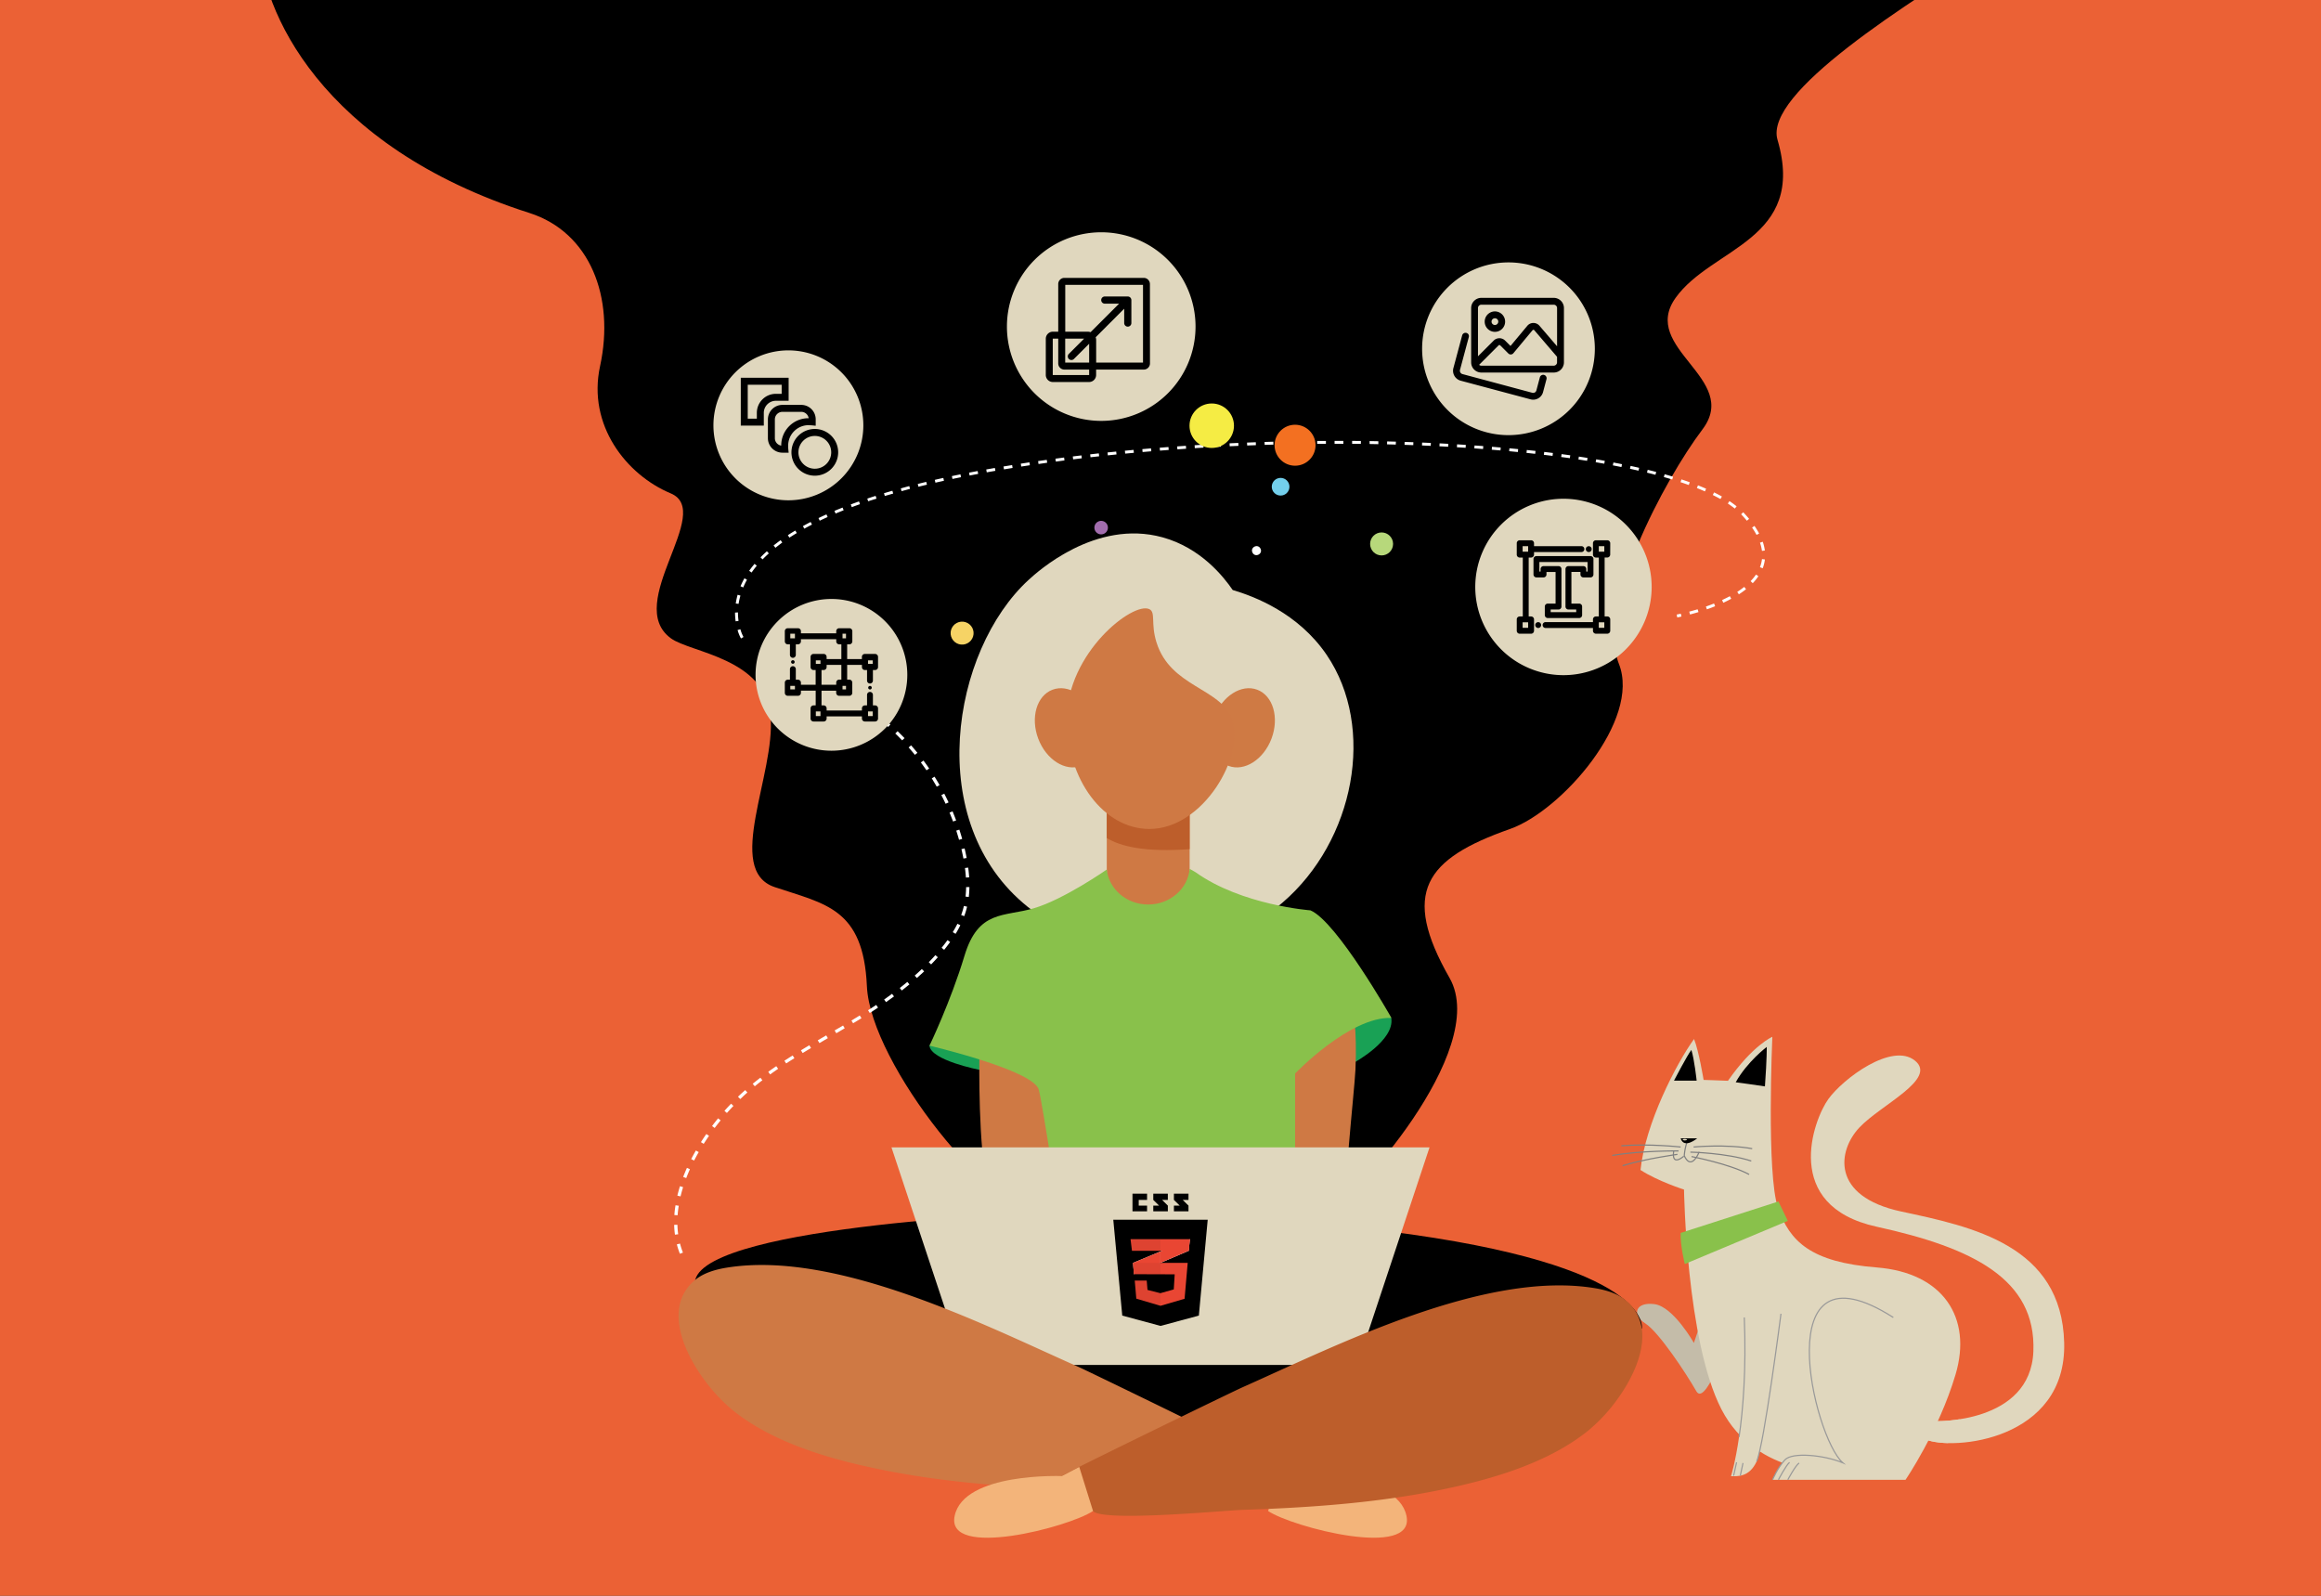 <svg xmlns="http://www.w3.org/2000/svg" viewBox="0 0 2000 1375"><rect x="0" y="0" width="2000" height="1375" fill="#333333" stroke="none"/><defs><clipPath id="clip-path"><path fill="none" d="M0 0h2000v1375H0z"/></clipPath><style>.cls-6,.cls-7{fill:none}.cls-5{fill:#e0d7be}.cls-6,.cls-7{stroke:#999;stroke-miterlimit:10}.cls-7{stroke:gray}.cls-8{fill:#89c14b}.cls-9{fill:#cf7944}.cls-10{fill:#bd5e2b}.cls-12{fill:#19a155}.cls-17{opacity:.05;isolation:isolate}.cls-14{fill:#f3b47a}.cls-15{fill:#fff}.cls-16{fill:#e94633}</style></defs><g clip-path="url(#clip-path)" id="Layer_4" data-name="Layer 4"><path fill="#eb6135" d="M0 0h2001.38v1400H0z"/><path d="M1471.47 1121.87l-11.85 35.28s-17.64-31.33-34-33.44-19.74 9-7.9 16.59 35.29 43.18 44 58.45 32.13-56.87 32.13-56.87" fill="#c4bca9"/><path class="cls-5" d="M1667.31 1224.57s82.36 2.47 84.84-60.1-52.67-89.43-135-107.46-54.44-92.26-41.71-109.94 54.79-49.14 74.59-33.23-29 37.83-47.73 57.62-25.09 59.39 36.06 72.47 138.22 29 140.34 113.12-96.15 93.32-119.84 83.07"/><path class="cls-5" d="M1688.69 1222.9a150.27 150.27 0 01-10.08 20.56c-8.42-.2-15.39-1.44-19.79-3.34l8.49-15.55a127.48 127.48 0 0021.38-1.67z"/><path class="cls-5" d="M1451.12 1025s-22.49-7.13-37.49-16.87c4.12-40.12 30.75-91.49 46.12-112.86 4.12 10.12 8.25 35.24 8.25 35.24s13.12.38 21 .75c21.38-30.74 38.22-37.88 38.22-37.88s-5.22 118.49 4.9 147.37 28.12 46.86 85.11 51.36 82.49 43.12 67.87 92.24-43.12 90.73-43.12 90.73h-114.56s4.32-10.49 10.69-17.24 33.75-4.13 49.87 2.62c-25.5-22.12-66-195.34 43.49-125.23 3 90-47.62 133.11-47.62 133.11s-70.11 4.87-100.48-54-32.25-189.34-32.25-189.34z"/><path class="cls-6" d="M1527.42 1275.07s4.32-10.49 10.69-17.24 33.75-4.13 49.87 2.62c-25.5-22.12-66-195.34 43.49-125.23"/><path class="cls-5" d="M1534.66 1132s-14.61 113.35-20.93 127.17-16.59 12.83-22.12 12.83c0 0 15-46.79 11.45-136.84"/><path class="cls-6" d="M1498.56 1238.17c3.35-23 6.3-57.45 4.5-103M1534.66 1132s-14.61 113.35-20.93 127.17"/><path class="cls-7" d="M1453.58 984.35a49.6 49.6 0 00-2.25 11.46c6.29 13.67 12.84-3.28 12.84-3.28M1450.82 996.33s-10.69 9.43-8.56-4.63"/><path d="M1448.21 980.87h14.25s-11.37 9.5-14.25 0z"/><path class="cls-5" d="M1450 982c0 .38.81.68 1.81.68s1.81-.3 1.81-.68-.81-.68-1.81-.68-1.81.26-1.81.68z"/><path d="M1495.67 932.54s22.22 3 25.17 3.55c1.77-24.6 1.57-34 1.57-34s-16.9 12.74-26.74 30.45zM1462 931.17h-19.54s11.77-22.6 15-26.47c2.65 8.47 4.54 26.47 4.54 26.47z"/><path class="cls-7" d="M1448.21 988.32s-27.17-3-51.09-1.06M1446.4 991.7s-32.35-.33-57.11 3.86M1445.42 994.67s-26.71 3.58-47.24 9.72M1459.4 988.32s28.14-2.63 50.46 1.45M1456.59 992.74s31.11.62 52.46 7.64M1457.62 996.56s32.62 6.27 49.59 15.4"/><path class="cls-6" d="M1540.55 1275.07s6.54-12.31 9.73-14.44M1532.47 1275.07s6.58-12.64 9.58-15M1501.94 1260.63l-2.35 10.92M1496.4 1260.03l-2.55 11.52"/><path class="cls-8" d="M1448.21 1062.36l84.26-27.11 8.08 16.72-88.77 37.17s-3.98-15.84-3.57-26.78z"/><path d="M1728.12-50H223.66C224 7 276 126 456.18 183.5c52.18 16.65 73.82 72.5 60.89 132-11.07 50.94 22.77 93.7 60.85 109.6S537 520 578.1 550c17.12 12.49 81.52 17 85.9 67s-40 132.72 3.51 147.36S744 782.45 747 849.72s111.4 201.35 152.2 194.81 214.09-10.3 251.8-6.53c10 1 134.12-132.27 98.08-195.35C1207 769 1228 740 1301.22 714.28c44-15.45 113-93.8 93.78-142.28s38.74-158 72-202-54.27-69.71-23.14-113.36S1557 207 1531.66 120.38C1520 80.46 1640 4.45 1728.12-50z"/><path d="M902.2 1044.53s-291.15 10.59-303.11 58.23 490.91 183.65 634.09 129.54 181.63-87.63 181.63-87.63 10.77-54.66-219.1-83.76-293.51-16.38-293.51-16.38z"/><path class="cls-5" d="M1105 777.87c62.3-53.38 80.83-150.84 38.21-213.56-24.57-36.16-62.43-50.44-81-55.93-7.73-11.26-27.33-36.29-60.52-45.41-57.88-15.9-108.1 30.06-115.2 36.55-66.51 60.84-91.53 209.45-.74 282 58.93 47.21 155.08 51.31 219.25-3.65z"/><path class="cls-9" d="M953.7 689.28h71.42v93.24H953.7z"/><path class="cls-10" d="M1025.12 689.28v42.41c-37.69 2.75-59.23-2.14-71.42-9.61v-32.8z"/><path d="M1095.67 636.39c-6.81 18.13-23.38 28.68-37 23.56s-19.15-24-12.34-42.1 23.37-28.68 37-23.56 19.15 23.96 12.34 42.1z" fill="#cf7a44"/><path class="cls-9" d="M894.62 636.39c6.81 18.13 23.37 28.68 37 23.56s19.15-24 12.34-42.1-23.38-28.68-37-23.56-19.15 23.96-12.34 42.1z"/><path class="cls-9" d="M1061.6 619.59c11.49 31.6-24.77 94.69-71.16 94.69-39.3 0-71.15-42.4-71.15-94.69 0-57 57.16-101.64 71.15-94.69 5.63 2.79 1 12.26 6.07 28.51 12.08 38.78 55.3 39.25 65.09 66.18z"/><path class="cls-12" d="M1167 915.5s34.92-19 31.87-38.2c-.55-3.45-34.84-2.14-34.84-2.14z"/><path class="cls-9" d="M1168 921.5c-.92 20-12 114-9 147.57 0 0-15.12 30.67-33.19 34.45 0 0-19.75 6.3-24 1.68l13.29-54-.52-126s31.89-54.45 51.21-57.81c.04-.06 3.75 20.69 2.21 54.11z"/><path class="cls-12" d="M843.87 921.8s-41.81-8.11-42.94-20.76c-.37-4.16 48 5.63 48 5.63z"/><path class="cls-9" d="M843.92 911.42s-1.32 79.08 7.51 112.27l2.94 10.08s-8 47.9-8 60.51 43.27 1.68 43.27 1.68l15.13-22.27 9.66-20.17L899 933.57s-48.36-22.57-55.08-22.15z"/><path class="cls-8" d="M1129.18 784.4s-59.18-4.4-98.86-32.77l-5.21-3c-1.53 17.21-16.94 30.74-35.73 30.74-18.52 0-33.75-13.12-35.67-30h-.18s-36.87 25.69-62.71 33.25-47.74 1.18-59.72 40.89S800.93 901 800.93 901s87.68 20.62 94 37.34c2.62 7 21.46 130.62 21.46 130.62H1116V925s47-49.16 83-47.9c0-.05-47.13-83.24-69.82-92.7z"/><path d="M836.3 1195.11h327.4l60.12-187.46H776.18l60.12 187.46z" opacity=".05"/><path class="cls-5" d="M830.45 1176.11h339.11l62.26-187.46H768.18l62.27 187.46z"/><path class="cls-9" d="M626 1092.32c-9.85 1.61-19.74 4.6-26.87 10.44-25.31 20.7-13.35 56.39 6.1 83.89a145.67 145.67 0 0026.65 28.88c35.65 28.42 85.55 42.63 132.82 51.85 53.77 10.49 109.36 14.28 164.45 16 16.44.53 120.42 10.55 129 1l27-30.13c.67-.74-146.64-72.38-155.93-76.5-80.06-35.56-208.22-100.92-303.22-85.43z"/><path class="cls-14" d="M1119.76 1271.84l-15.14-7.88-11.89 38c20.81 14 127.17 41.72 119.22 4.14s-92.19-34.26-92.19-34.26z"/><path class="cls-10" d="M1374 1109.91c-95-15.49-223.2 49.87-303.29 85.43-9.29 4.12-156.6 75.76-155.93 76.5l27 30.13c8.61 9.6 112.59-.43 129-1 55.09-1.78 110.68-5.57 164.45-16 47.27-9.22 97.17-23.43 132.82-51.86a145.31 145.31 0 0026.65-28.87c19.45-27.5 31.41-63.19 6.1-83.89-7.02-5.84-16.91-8.83-26.8-10.44z"/><path class="cls-14" d="M822.64 1306.11c-8 37.58 98.4 9.83 119.22-4.14L930 1264l-15.14 7.88s-84.27-3.35-92.22 34.23z"/><path d="M1033.05 1133.58l-33 8.9-33-8.9-7.73-82.58h81.36zM981.24 1038.82v-4.92h7.18v-5.38h-12.56v15.21h12.56v-4.91zm20.08-4.92h5v-5.38h-12.54v5.38c1.68 1.68 2.56 2.49 5 4.92h-5v4.91h12.56v-4.91l-5-4.92zm17.8 0h5v-5.38h-12.56v5.38c1.68 1.68 2.56 2.49 5 4.92h-5v4.91h12.56v-4.91l-5-4.92z"/><path class="cls-15" d="M1000 1078.31l-23.65 9.85.78 9.75 22.87-9.77 24.33-10.4 1-10-25.33 10.57z"/><path class="cls-16" d="M976.32 1088.16l.78 9.75 22.87-9.77v-9.83zM1025.31 1067.76l-25.31 10.55v9.83l24.33-10.4z"/><path class="cls-16" d="M976.35 1088.16l.79 9.75 35.09.12-.79 13-11.54 3.25-11.1-2.8-.68-8.07h-10.31l1.35 15.58 20.85 6.16 20.74-6.05 2.69-30.94z"/><path class="cls-17" d="M1000 1088.16h-23.68l.78 9.75 22.87.08v-9.83zm0 26.09h-.11l-11.1-2.8-.67-8.07h-10.35l1.35 15.58 20.85 6.17z"/><path class="cls-16" d="M974.19 1067.76h51.12l-1 10h-48.89l-1.23-10z"/><path class="cls-17" d="M1000 1067.76h-25.81l1.23 10H1000v-10z"/><path class="cls-15" d="M638.49 550.14a36.26 36.26 0 01-2.93-7.25l2.41-.72a34.16 34.16 0 002.69 6.71zm-4.58-14.79a53.64 53.64 0 01-.53-7.51l2.52-.17a50.85 50.85 0 00.5 7.33zm811.37-3.35l-.45-2.48s1.3-.23 3.52-.73l.55 2.46c-2.29.54-3.62.75-3.62.75zm11-2.56l-.65-2.43c2.19-.58 4.62-1.26 7.22-2l.73 2.4c-2.58.78-5.07 1.47-7.28 2.06zm14.53-4.44l-.83-2.37c2.29-.8 4.64-1.67 7-2.62l.93 2.33c-2.37 1-4.76 1.88-7.08 2.66zm-834.39-4.69L634 520a60.76 60.76 0 011.61-7.52l2.42.69a55.55 55.55 0 00-1.59 7.17zm848.51-1l-1-2.28c2.33-1.07 4.58-2.19 6.68-3.32l1.19 2.21c-2.17 1.21-4.47 2.36-6.8 3.45zm13.41-7.26L1497 510a73.77 73.77 0 006-4.3l1.56 2c-1.86 1.48-3.96 2.97-6.2 4.41zm-857.93-5.9l-2.31-1a66.21 66.21 0 013.39-6.87l2.18 1.23a68.68 68.68 0 00-3.24 6.7zm869.9-3.69l-1.81-1.74a42.23 42.23 0 004.64-5.64l2.07 1.41a45 45 0 01-4.88 6.03zm-862.69-9.18l-2.06-1.44c1.42-2 3-4.06 4.65-6l1.92 1.61c-1.6 1.94-3.13 3.92-4.49 5.89zm871.25-3.65l-2.33-.92a27.82 27.82 0 001.76-6.95l2.49.3a30.07 30.07 0 01-1.9 7.63zM657.14 482l-1.8-1.75c1.71-1.76 3.56-3.53 5.49-5.26l1.68 1.86a82.25 82.25 0 00-5.37 5.15zm861.13-7.32a35.48 35.48 0 00-1.7-7.06l2.38-.83a38.3 38.3 0 011.81 7.57zM668.19 472l-1.57-2c1.93-1.54 4-3.09 6-4.58l1.48 2c-2.02 1.58-4.02 3.05-5.91 4.58zm12.09-8.74l-1.38-2.1c2-1.35 4.18-2.69 6.41-4l1.29 2.15c-2.2 1.28-4.3 2.61-6.32 3.94zm833.34-2.38a64.7 64.7 0 00-3.86-6.29l2.07-1.43a66.48 66.48 0 014 6.54zm-820.54-5.35l-1.22-2.2c2.14-1.19 4.37-2.38 6.66-3.57l1.16 2.24q-3.42 1.75-6.6 3.52zm812.19-6.85c-1.38-1.67-2.9-3.38-4.51-5.1l-.43-.45 1.8-1.74.46.48c1.64 1.75 3.2 3.5 4.61 5.21zm-798.89 0l-1.09-2.27c2.22-1.06 4.51-2.13 6.86-3.18l1 2.29c-2.3 1.01-4.57 2.07-6.77 3.13zm13.67-6.16l-1-2.31q3.4-1.44 7-2.86l.92 2.33q-3.53 1.38-6.92 2.81zm774.82-4.31a80.148 80.148 0 00-6-4.34l1.39-2.1c2.21 1.46 4.29 3 6.18 4.48zM734 437l-.89-2.35q3.46-1.31 7.1-2.59l.84 2.37q-3.61 1.23-7.05 2.57zm14.14-5l-.8-2.38q3.52-1.19 7.18-2.35l.76 2.4q-3.63 1.09-7.14 2.26zm734.38-2c-2.08-1.17-4.3-2.33-6.61-3.47l1.11-2.25c2.35 1.15 4.61 2.34 6.73 3.53zm-720.07-2.6l-.72-2.4q3.54-1.08 7.23-2.14l.7 2.41c-2.45.73-4.85 1.38-7.21 2.1zm706.68-4q-3.33-1.46-6.92-2.87l.93-2.33q3.61 1.43 7 2.9zm-692.24-.15l-.66-2.42q3.59-1 7.28-2l.64 2.43q-3.69.96-7.26 1.95zm14.54-3.81l-.61-2.44q3.61-.9 7.33-1.79l.58 2.44q-3.73.85-7.3 1.75zm663.77-1.54c-2.3-.83-4.67-1.64-7.09-2.44l.78-2.38q3.67 1.2 7.16 2.45zm-649.15-2l-.55-2.44q3.63-.84 7.36-1.65l.53 2.45c-2.48.55-4.93 1.09-7.34 1.64zm634.9-2.73c-2.35-.72-4.76-1.42-7.21-2.11l.68-2.42c2.47.7 4.89 1.4 7.26 2.12zm-620.21-.48l-.51-2.46c2.43-.5 4.89-1 7.39-1.51l.49 2.46c-2.49.5-4.94 1-7.37 1.51zm14.76-2.95l-.48-2.47 7.41-1.4.46 2.47c-2.48.46-4.89.92-7.39 1.4zm591-.64q-3.59-.94-7.28-1.84l.59-2.44c2.48.6 4.93 1.22 7.33 1.85zM850.29 407l-.44-2.48 7.43-1.3.43 2.47c-2.48.42-4.96.85-7.42 1.31zm561.6-1.46c-2.42-.55-4.86-1.09-7.34-1.62l.52-2.46c2.5.54 5 1.08 7.38 1.63zm-546.77-1.11l-.41-2.48 7.44-1.22.4 2.48zm532.06-2q-3.65-.74-7.38-1.44l.47-2.47q3.75.72 7.41 1.45zM880 402l-.38-2.48 7.45-1.13.37 2.48zm14.89-2.22l-.36-2.49 7.46-1.05.35 2.49c-2.5.37-4.99.72-7.46 1.08zm487.52-.23q-3.66-.65-7.41-1.28l.42-2.48q3.75.63 7.43 1.29zm-472.61-1.84l-.33-2.49 7.47-1 .32 2.5c-2.5.36-4.99.69-7.47 1.02zm457.78-.65l-7.44-1.15.37-2.48c2.51.37 5 .76 7.46 1.15zm-442.85-1.27l-.3-2.49 7.46-.9.29 2.49zm428-1c-2.46-.35-5-.69-7.45-1l.33-2.49 7.47 1zm-413.05-.8l-.29-2.49q3.74-.44 7.47-.84l.28 2.5zm398.14-1.18c-2.48-.31-5-.62-7.47-.91l.29-2.5 7.49.92zm-383.21-.45l-.26-2.5 7.48-.76.25 2.49zm368.26-1.32q-3.72-.42-7.48-.81l.26-2.5 7.5.81zm-353.31-.18l-.24-2.5 7.49-.7.23 2.5zm15-1.37l-.21-2.5 7.49-.64.21 2.5zm323.38 0l-7.5-.72.23-2.5 7.51.72zm-308.39-1.22l-.2-2.5 7.51-.58.18 2.5zm293.4-.17l-7.51-.62.21-2.51 7.51.63zm-278.4-.95l-.18-2.5 7.51-.52.17 2.51c-2.59.21-5.05.36-7.59.56zm263.39-.26l-7.51-.55.18-2.5c2.52.17 5 .36 7.52.54zm-248.38-.74l-.16-2.51q3.76-.24 7.53-.45l.14 2.5zm233.36-.32l-7.51-.47.15-2.5 7.52.47zm-218.33-.56l-.14-2.51 7.53-.4.13 2.51zm203.3-.34c-2.5-.13-5-.27-7.52-.39l.13-2.51c2.52.12 5 .26 7.53.4zm-188.26-.43l-.12-2.51 7.54-.34.11 2.51zm173.22-.33l-7.52-.33.1-2.5 7.54.32zm-158.17-.32l-.1-2.5 7.54-.29.09 2.51zm143.13-.3l-7.52-.26.07-2.51 7.54.26zm-128.06-.23l-.08-2.51 7.54-.22.07 2.51zm113-.25c-2.5-.08-5-.14-7.52-.2l.06-2.51 7.54.19zm-97.93-.17l-.06-2.51 7.55-.16v2.51zm82.89-.19l-7.53-.14v-2.51l7.53.14zm-67.81-.11v-2.51l7.55-.11v2.52zm52.75-.13l-7.53-.07v-2.51l7.54.07zm-37.66 0v-2.51h7.55v2.51zm22.6-.06H1150v-2.51h7.54zM585.87 1080.31a69.62 69.62 0 01-2.63-8.1l2.72-.69a68 68 0 002.53 7.78zm-4.26-16.44a78 78 0 01-.69-8.47l2.81-.07a77.41 77.41 0 00.66 8.16zm2.3-16.75l-2.81-.19c.19-2.74.51-5.56 1-8.41l2.78.43c-.48 2.76-.79 5.51-.97 8.17zm2.52-16.25l-2.74-.63c.63-2.67 1.39-5.4 2.24-8.15l2.69.82c-.84 2.68-1.57 5.36-2.19 7.96zm4.9-15.77l-2.63-1c1-2.59 2.08-5.21 3.23-7.79l2.58 1.13c-1.14 2.56-2.21 5.12-3.18 7.66zm6.78-15.11l-2.51-1.26q1.23-2.38 2.52-4.71c.5-.9 1-1.79 1.52-2.68l2.45 1.37c-.51.88-1 1.76-1.5 2.65q-1.27 2.3-2.48 4.64zm8.27-14.39l-2.38-1.47q2.25-3.57 4.65-7l2.32 1.56q-2.35 3.41-4.59 6.91zm9.46-13.68l-2.26-1.66c1.69-2.24 3.42-4.46 5.2-6.63l2.19 1.74a230.8 230.8 0 00-5.13 6.55zM626.37 959l-2.11-1.83Q627.05 954 630 951l2 1.92q-2.86 2.99-5.63 6.08zm11.55-12l-2-2c.94-.9 1.88-1.79 2.83-2.67q1.68-1.54 3.39-3.06l1.88 2.07c-1.13 1-2.24 2-3.35 3-.9.92-1.83 1.8-2.75 2.66zm12.48-11l-1.79-2.14c2.17-1.79 4.38-3.54 6.61-5.25l1.73 2.19q-3.31 2.51-6.55 5.2zm13.26-10.19l-1.66-2.28c2.28-1.66 4.58-3.27 6.9-4.86l1.61 2.28c-2.31 1.58-4.59 3.18-6.85 4.82zm13.81-9.48l-1.55-2.33q3.52-2.29 7.1-4.55l1.51 2.35q-3.53 2.2-7.06 4.49zm14.2-8.94l-1.48-2.39q3.6-2.19 7.22-4.35l1.45 2.39q-3.6 2.13-7.19 4.31zm14.44-8.61l-1.44-2.39 7.27-4.25 1.42 2.39zm14.53-8.48l-1.44-2.4c2.43-1.41 4.84-2.83 7.26-4.25l1.44 2.35zm14.5-8.58l-1.46-2.37c2.4-1.45 4.8-2.9 7.17-4.37l1.49 2.36c-2.34 1.43-4.79 2.89-7.2 4.34zm14.35-8.87l-1.49-2.37 2.83-1.82q2.1-1.36 4.19-2.76l1.58 2.31-4.27 2.79zm14-9.36l-1.62-2.27c2.29-1.6 4.55-3.22 6.8-4.88l1.68 2.23q-3.35 2.43-6.82 4.88zm13.59-10l-1.74-2.18q3.3-2.57 6.51-5.24l1.81 2.13c-2.12 1.74-4.32 3.5-6.54 5.23zm13-10.78l-1.88-2.07q3.12-2.77 6.14-5.64l2 2c-2.04 1.88-4.12 3.78-6.22 5.65zM802.34 831l-2-1.92c1.93-2 3.83-4 5.67-6.1l2.12 1.84q-2.85 3.18-5.79 6.18zm11.24-12.6l-2.19-1.75c1.8-2.2 3.5-4.42 5.05-6.58l2.29 1.61c-1.58 2.2-3.31 4.47-5.15 6.72zm9.85-13.77l-2.43-1.44c1.48-2.42 2.82-4.84 4-7.21l2.52 1.22c-1.19 2.44-2.52 4.94-4.09 7.43zm7.46-15.24l-2.65-.94c.6-1.64 1.14-3.3 1.6-4.92.27-1 .52-1.94.75-2.92l2.74.63c-.24 1-.5 2-.78 3a64.38 64.38 0 01-1.66 5.15zm3.9-16.53l-2.8-.31c.31-2.65.48-5.4.53-8.19h2.82a88.82 88.82 0 01-.55 8.5zm-2.47-16.72c-.17-2.63-.45-5.39-.82-8.21l2.79-.36c.39 2.88.67 5.7.84 8.39zm-2.14-16.37c-.18-1-.38-2-.58-2.93q-.52-2.6-1.14-5.18l2.74-.63q.62 2.63 1.16 5.25c.2 1 .4 2 .59 3zm-3.78-16.14c-.75-2.66-1.55-5.31-2.4-7.93l2.67-.86c.87 2.67 1.69 5.35 2.44 8zm-5.13-15.76c-1-2.59-2-5.17-3.06-7.72l2.6-1.07c1.08 2.59 2.12 5.2 3.09 7.83zm-6.43-15.3q-1.77-3.77-3.68-7.45l2.5-1.27c1.3 2.49 2.54 5 3.73 7.54zm-7.66-14.74q-2.07-3.62-4.27-7.13l2.39-1.47q2.24 3.57 4.33 7.23zm-8.83-14.09c-1.57-2.28-3.18-4.54-4.84-6.76l2.26-1.65q2.52 3.38 4.91 6.86zm-10-13.33q-2.62-3.23-5.38-6.36l2.12-1.82q2.79 3.16 5.45 6.44zm-11-12.49c-1.92-2-3.88-4-5.88-5.9l2-2 6 6zm-12-11.55q-3.12-2.76-6.36-5.39l1.79-2.15c2.19 1.78 4.33 3.6 6.45 5.47z"/><circle cx="1115.95" cy="383.63" r="17.65" fill="#f37021"/><circle cx="1103.5" cy="419.39" r="7.62" fill="#73cfeb"/><circle cx="1044.15" cy="366.82" r="19.16" fill="#f5ec44"/><circle cx="829.06" cy="545.61" r="9.9" transform="rotate(-50.6 828.969 545.592)" fill="#f6d365"/><circle class="cls-15" cx="1082.72" cy="474.42" r="3.85" transform="rotate(-27.96 1082.792 474.43)"/><circle cx="1190.52" cy="468.68" r="9.9" fill="#b7d87b"/><path d="M954 451.9a5.82 5.82 0 11-7.87-2.41 5.82 5.82 0 017.87 2.41z" fill="#a26dae"/><path class="cls-5" d="M712.3 574.8a2.53 2.53 0 01-2.53 2.53h-1.87V590h12.68v-1.88a2.53 2.53 0 012.53-2.53H725v-12.66h-12.7z"/><path class="cls-5" d="M716.44 516.1a65.38 65.38 0 1065.38 65.37 65.38 65.38 0 00-65.38-65.37zm40.16 58.7a2.53 2.53 0 01-2.53 2.53h-1.88v9.1a2.53 2.53 0 01-5.06 0v-9.1h-1.88a2.52 2.52 0 01-2.52-2.53v-1.87H730v12.68h1.88a2.54 2.54 0 012.53 2.53V597a2.53 2.53 0 01-2.53 2.53h-8.81a2.53 2.53 0 01-2.53-2.53v-1.87H707.9v12.68h1.87a2.53 2.53 0 012.53 2.53v1.88h30.43v-1.88a2.53 2.53 0 012.53-2.53h1.87v-9.09a2.53 2.53 0 015.06 0v9.09h1.88a2.53 2.53 0 012.53 2.53v8.81a2.53 2.53 0 01-2.53 2.53h-8.81a2.53 2.53 0 01-2.53-2.53v-1.88H712.3v1.88a2.53 2.53 0 01-2.53 2.53H701a2.53 2.53 0 01-2.53-2.53v-8.81a2.53 2.53 0 012.53-2.53h1.88v-12.73h-12.73V597a2.53 2.53 0 01-2.53 2.53h-8.81a2.53 2.53 0 01-2.53-2.53v-8.81a2.54 2.54 0 012.53-2.53h1.88v-9.09a2.53 2.53 0 015.06 0v9.09h1.87a2.53 2.53 0 012.53 2.53V590h12.69v-12.67H701a2.53 2.53 0 01-2.53-2.53V566a2.53 2.53 0 012.53-2.53h8.81a2.53 2.53 0 012.49 2.53v1.88H725v-12.69h-1.87a2.53 2.53 0 01-2.53-2.53v-1.88h-30.45v1.88a2.53 2.53 0 01-2.53 2.53h-1.87v9.09a2.53 2.53 0 01-5.06 0v-9.09h-1.88a2.54 2.54 0 01-2.53-2.53v-8.82a2.54 2.54 0 012.53-2.53h8.81a2.53 2.53 0 012.53 2.53v1.88h30.43v-1.88a2.53 2.53 0 012.53-2.53h8.81a2.54 2.54 0 012.53 2.53v8.82a2.54 2.54 0 01-2.53 2.53H730v12.68h12.69V566a2.53 2.53 0 012.53-2.53h8.81a2.54 2.54 0 012.57 2.53zm-5.41 17.75a1.53 1.53 0 11-1.53-1.53 1.54 1.54 0 011.53 1.53zm-69.5-22.15a1.53 1.53 0 111.53 1.53 1.54 1.54 0 01-1.53-1.53z"/><path class="cls-5" d="M681 546h4v4h-4zM703 569h4v3h-4zM681 591h4v3h-4zM703 613h4v4h-4zM726 546h3v4h-3zM748 569h4v3h-4zM726 591h3v3h-3zM748 613h4v4h-4zM673.56 339.34v-7.84h-29.23v29.23h7.84v-5.05a16.4 16.4 0 0116.42-16.34zM696.6 360.35h.22a6.45 6.45 0 00-6.33-5.48h-16.23a6.52 6.52 0 00-6.56 6.48v16.23a6.51 6.51 0 005.48 6.39v-.28a23.41 23.41 0 0123.42-23.34z"/><circle class="cls-5" cx="702.13" cy="389.75" r="14.13"/><path class="cls-5" d="M679.35 301.9a64.59 64.59 0 1064.59 64.59 64.59 64.59 0 00-64.59-64.59zm-21.18 53.78v11.05h-19.84V325.5h41.23v19.84h-11a10.4 10.4 0 00-10.39 10.34zm16.09 34.38a12.53 12.53 0 01-12.56-12.48v-16.23a12.53 12.53 0 0112.56-12.48h16.23a12.45 12.45 0 0112.4 12.48v5.48l-3.3-.33c-.15 0-3-.15-3-.15a17.61 17.61 0 00-17.42 17.34v2c0 .37.42 4.39.42 4.39zm27.86 19.82a20.13 20.13 0 1120.13-20.13 20.13 20.13 0 01-20.13 20.13zM913.44 316.9a5.27 5.27 0 01-1.56-3.76v-21.33h-4.63a.09.09 0 00-.09.09v31.18l.09.09h31.18a.09.09 0 00.09-.09v-4.63h-21.33a5.28 5.28 0 01-3.75-1.55z"/><path class="cls-5" d="M925.4 309.3a3.09 3.09 0 11-4.37-4.37l13.12-13.12h-16.27v20.64h20.64v-16.27z"/><path class="cls-5" d="M939.72 286.24l24.6-24.59H952a3.09 3.09 0 010-6.18h19.81a3.11 3.11 0 013.09 3.09v19.8a3.09 3.09 0 01-6.18 0V266l-24.59 24.6a7.22 7.22 0 01.43 2.45v19.39h40.37v-67h-67v40.37h19.39a7.22 7.22 0 012.4.43z"/><path class="cls-5" d="M948.93 200.14a81.26 81.26 0 1081.26 81.26 81.26 81.26 0 00-81.26-81.26zm42 113a5.32 5.32 0 01-5.31 5.31h-41.1v4.63a6.09 6.09 0 01-6.09 6.09h-31.18a6.08 6.08 0 01-6.09-6.09V291.9a6.09 6.09 0 016.09-6.09h4.63v-41.06a5.31 5.31 0 015.31-5.31h68.39a5.33 5.33 0 015.31 5.31zM1321.33 284.17a1.18 1.18 0 00-.73.34l-16.53 19.85a3 3 0 01-2.14 1.06 2.88 2.88 0 01-2.22-.87l-7-7a1 1 0 00-1.35 0l-16.81 16.81a2.86 2.86 0 001.9.73h62.36a2.9 2.9 0 002.9-2.9v-4.75l-19.68-23a.93.93 0 00-.7-.27z"/><path class="cls-5" d="M1296.89 293.4l4.71 4.7 14.47-17.36a6.81 6.81 0 015.21-2.46 6.89 6.89 0 015.25 2.38l15.2 17.73v-32.95a2.9 2.9 0 00-2.9-2.9h-62.36a2.9 2.9 0 00-2.9 2.9V307l13.64-13.64a7 7 0 019.68.04zm-17.53-16.27a8.8 8.8 0 118.8 8.8 8.8 8.8 0 01-8.8-8.8z"/><path class="cls-5" d="M1288.16 274.23a2.9 2.9 0 102.9 2.9 2.9 2.9 0 00-2.9-2.9z"/><path class="cls-5" d="M1299.85 226.1a74.42 74.42 0 1074.42 74.42 74.42 74.42 0 00-74.42-74.42zm32.79 100.51l-3 11.27a8.78 8.78 0 01-8.49 6.51 8.52 8.52 0 01-2.25-.29l-60.31-16.1a8.88 8.88 0 01-6.22-10.77l7.6-28.35a3 3 0 015.41-.71 2.92 2.92 0 01.29 2.24l-7.6 28.33a3 3 0 002.07 3.57l60.24 16.13a2.88 2.88 0 002.2-.3 2.83 2.83 0 001.32-1.73l3-11.29a2.94 2.94 0 011.39-1.79 2.9 2.9 0 012.23-.29 3 3 0 012.12 3.57zm15-14.4a8.8 8.8 0 01-8.79 8.8h-62.36a8.81 8.81 0 01-8.8-8.8v-46.77a8.81 8.81 0 018.8-8.8h62.36a8.8 8.8 0 018.79 8.8zM1312.04 536.23h4.75v4.75h-4.75zM1377.68 470.59h4.75v4.75h-4.75zM1377.68 536.23h4.75v4.75h-4.75z"/><path class="cls-5" d="M1347.23 429.75a76 76 0 1076 76 76 76 0 00-76-76zm20 41.6a2.6 2.6 0 013.58 0 2.53 2.53 0 01-1.79 4.32 2.53 2.53 0 01-1.79-4.32zm-45.36 72.16a2.54 2.54 0 01-2.54 2.54h-9.81a2.54 2.54 0 01-2.54-2.54v-9.81a2.54 2.54 0 012.54-2.53h2.67v-50.76h-2.67a2.54 2.54 0 01-2.54-2.53v-9.82a2.54 2.54 0 012.54-2.53h9.81a2.54 2.54 0 012.54 2.53v2.54h41a2.54 2.54 0 010 5.07h-41v2.21a2.54 2.54 0 01-2.54 2.53h-2.07v50.76h2.07a2.54 2.54 0 012.54 2.53zm-.47-48.51v-13.3a2.54 2.54 0 012.53-2.54h46.6a2.54 2.54 0 012.54 2.54V495a2.54 2.54 0 01-2.54 2.53h-6.13a2.53 2.53 0 01-2.53-2.53v-2.18h-7.79v27.27h6.7a2.54 2.54 0 012.53 2.54V530a2.53 2.53 0 01-2.53 2.53h-27.09a2.53 2.53 0 01-2.53-2.53v-7.36a2.54 2.54 0 012.53-2.54h6.74v-27.25h-7.83V495a2.54 2.54 0 01-2.53 2.53h-6.14a2.54 2.54 0 01-2.53-2.53zm5.85 45.37a2.53 2.53 0 01-3.58 0 2.51 2.51 0 010-3.58 2.6 2.6 0 013.58 0 2.53 2.53 0 010 3.58zm60.25-62.52a2.54 2.54 0 01-2.54 2.53h-2.25v50.76h2.29a2.54 2.54 0 012.54 2.53v9.81a2.54 2.54 0 01-2.54 2.54h-9.81a2.54 2.54 0 01-2.54-2.54v-2.37h-41a2.54 2.54 0 010-5.07h41v-2.34a2.54 2.54 0 012.54-2.53h2.5v-50.76h-2.5a2.54 2.54 0 01-2.54-2.53v-9.82a2.54 2.54 0 012.54-2.53h9.81a2.54 2.54 0 012.54 2.53z"/><path class="cls-5" d="M1312.04 470.59h4.75v4.75h-4.75zM1345.49 490.31v32.35a2.53 2.53 0 01-2.53 2.53h-6.74v2.29h22v-2.29h-6.7a2.54 2.54 0 01-2.54-2.53v-32.35a2.54 2.54 0 012.54-2.53h12.85a2.53 2.53 0 012.53 2.53v2.18h1.1v-8.23h-41.53v8.23h1.06v-2.18a2.54 2.54 0 012.54-2.53H1343a2.53 2.53 0 012.49 2.53z"/></g></svg>